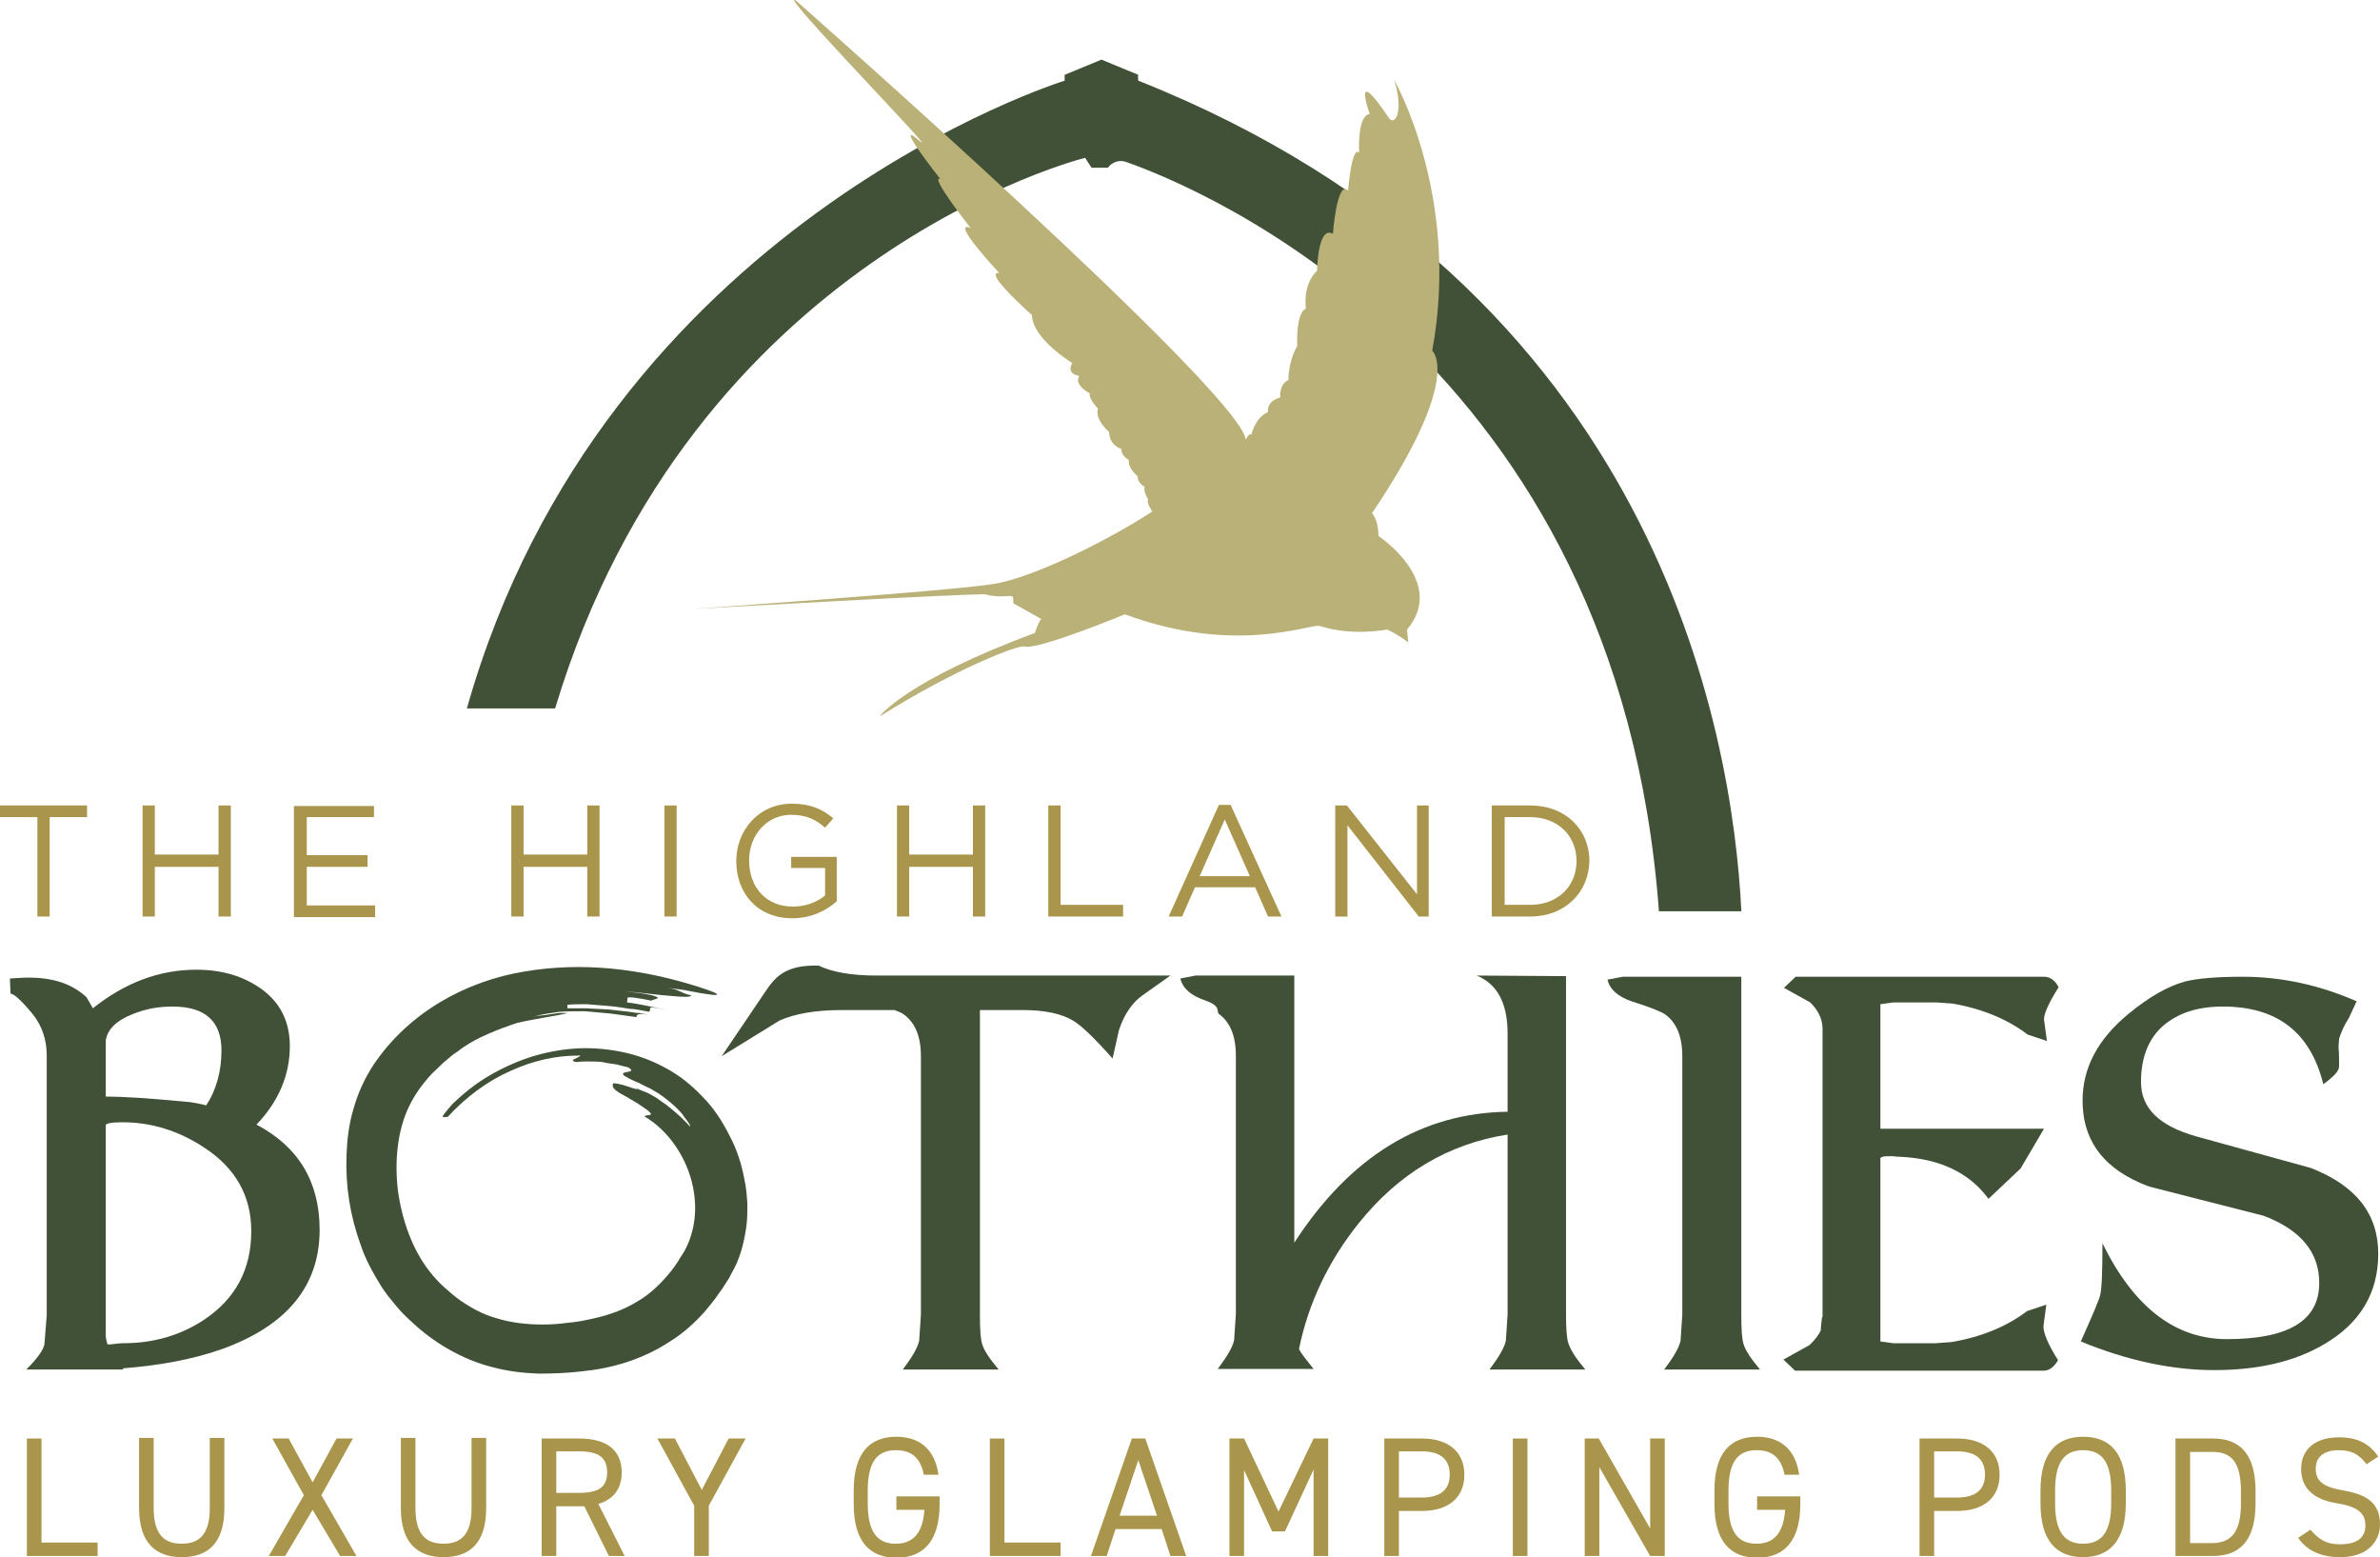 <?xml version="1.0" encoding="utf-8"?>
<!-- Generator: Adobe Illustrator 27.3.1, SVG Export Plug-In . SVG Version: 6.00 Build 0)  -->
<svg version="1.1" id="Layer_1" xmlns="http://www.w3.org/2000/svg" xmlns:xlink="http://www.w3.org/1999/xlink" x="0px" y="0px"
	 viewBox="0 0 407.3 266.4" style="enable-background:new 0 0 407.3 266.4;" xml:space="preserve">
<style type="text/css">
	.st0{fill:#415137;}
	.st1{fill:#A9964C;}
	.st2{fill:#BAB179;}
</style>
<path class="st0" d="M298,155.8c-1.5-30.4-14.4-106.7-103.2-142c-0.1-0.8,0-1,0-1l-6.3-2.6l-6.3,2.6v1c0,0-78.8,24.3-102.3,107.4H95
	c23.3-77.5,90.7-94.2,90.7-94.2l1.1,1.7l2.8,0c0.7-1,2-1.4,3.1-1c12.8,4.5,84.2,33.8,91.2,128.2H298z"/>
<g>
	<path class="st1" d="M8.5,156.8H6.4v-17H0v-2h14.9v2H8.5V156.8z"/>
	<path class="st1" d="M26.5,148.3v8.5h-2.1v-19h2.1v8.4h10.9v-8.4h2.1v19h-2.1v-8.5H26.5z"/>
	<path class="st1" d="M64.1,139.8H52.5v6.5h10.4v2H52.5v6.6h11.7v2H50.3v-19h13.7V139.8z"/>
	<path class="st1" d="M89.6,148.3v8.5h-2.1v-19h2.1v8.4h10.9v-8.4h2.1v19h-2.1v-8.5H89.6z"/>
	<path class="st1" d="M115.8,137.8v19h-2.1v-19H115.8z"/>
	<path class="st1" d="M135.6,157.1c-6,0-9.6-4.3-9.6-9.8c0-5.2,3.8-9.8,9.5-9.8c3.2,0,5.2,0.9,7.1,2.5l-1.4,1.6
		c-1.5-1.3-3.1-2.2-5.8-2.2c-4.2,0-7.2,3.5-7.2,7.8c0,4.6,2.9,7.9,7.5,7.9c2.2,0,4.2-0.8,5.5-1.9v-4.7h-5.8v-1.9h7.8v7.6
		C141.4,155.8,138.8,157.1,135.6,157.1z"/>
	<path class="st1" d="M155.6,148.3v8.5h-2.1v-19h2.1v8.4h10.9v-8.4h2.1v19h-2.1v-8.5H155.6z"/>
	<path class="st1" d="M179.4,137.8h2.1v17h10.7v2h-12.8V137.8z"/>
	<path class="st1" d="M219.3,156.8H217l-2.2-5h-10.3l-2.2,5H200l8.6-19.1h2L219.3,156.8z M209.6,140.2l-4.3,9.7h8.6L209.6,140.2z"/>
	<path class="st1" d="M242.4,137.8h2.1v19h-1.7l-12.2-15.6v15.6h-2.1v-19h2l12,15.2V137.8z"/>
	<path class="st1" d="M261.9,156.8h-6.6v-19h6.6c6,0,10.1,4.1,10.1,9.5C271.9,152.7,267.8,156.8,261.9,156.8z M261.9,139.8h-4.4v15
		h4.4c4.8,0,7.9-3.3,7.9-7.5S266.7,139.8,261.9,139.8z"/>
</g>
<path class="st2" d="M136.2,0.1c0,0,75.9,66.8,77,75.1c0,0,0.8-1.5,0.9-0.7c0,0,0.7-3.1,2.9-4c0,0-0.4-1.8,2.1-2.5
	c0,0-0.3-2.2,1.4-3c0,0-0.1-3,1.5-5.8c0,0-0.3-5.7,1.5-6.4c0,0-0.7-4,1.9-6.5c0,0,0.1-7.8,2.7-6.3c0,0,0.7-9.3,2.6-7.4
	c0,0,0.6-7.7,1.9-6.5c0,0-0.4-6.3,1.8-6.6c0,0-3.2-9,3.3,0.7c1,1.4,2.6-1.1,0.9-6.5c0,0,11.4,19.8,6.5,46.3c0,0,5.4,4.5-10.3,27.8
	c0,0,1.1,1.1,1.1,3.9c0,0,11.8,7.8,4.9,16l0.2,2.2c0,0-1.5-1.2-3.6-2.2c0,0-6,1.2-11.5-0.6c-1.6-0.5-14.2,5.1-33.4-2
	c0,0-15,6.2-17.2,5.5c-1.1-0.3-11.9,3.9-24.8,12c0,0,4.4-6.1,26.6-14.3c0,0,0.7-2.1,1.1-2.4l-4.8-2.7c0,0,0.1-0.7-0.1-1.1
	c-0.2-0.4-2,0.3-4.6-0.4c-1-0.3-50.3,2.5-50.3,2.5s44.4-3.1,51.7-4.3s20.6-8.1,27.1-12.4c0,0-1.1-1.6-0.7-2c0,0-0.9-1.5-0.6-2.2
	c0,0-1.3-0.7-1.2-1.8c0,0-1.8-1.5-1.5-2.8c0,0-1.3-0.6-1.3-1.9c0,0-2-0.5-2.1-2.9c0,0-2.5-2.1-1.9-4c0,0-1.6-1.6-1.4-2.6
	c0,0-2.8-1.4-1.8-3c0,0-2.3-0.2-1.2-2.2c0,0-6.8-4.1-6.9-8.2c0,0-8.5-7.5-5.6-7.2c0,0-8.6-9.2-4.9-7.7c0,0-7.1-9-5.2-8.4
	c0,0-8.6-10.9-3.4-6.4C160.9,27,132.7-2,136.2,0.1z"/>
<g>
	<path class="st0" d="M79.4,179.1c-0.5,0.3-0.9,0.7-1.4,1c-0.5,0.3-0.9,0.7-1.4,1.1c-0.9,0.7-1.7,1.6-2.6,2.4c-1.6,1.7-3,3.6-4,5.7
		c-2,4.1-2.5,9.4-1.9,14.4c0.7,5.1,2.5,10.1,5.4,13.8c0.7,0.9,1.6,1.9,2.5,2.7c0.9,0.8,1.8,1.6,2.8,2.3c1.9,1.3,3.9,2.4,6.1,3
		c2.5,0.8,5.2,1.1,8,1.1c1.4,0,2.9-0.1,4.3-0.3c1.4-0.1,2.9-0.4,4.2-0.7c2.8-0.6,5.3-1.5,7.6-2.9c2.3-1.3,4.2-3.2,5.9-5.3
		c0.4-0.5,0.8-1.1,1.2-1.7c0.3-0.6,0.8-1.2,1.1-1.8c0.6-1.1,1-2.2,1.3-3.4c0.6-2.4,0.6-4.9,0.1-7.4c-1-5-4.2-9.7-8.3-12.1
		c0.2-0.4,1.9,0.1,0.6-1c-0.3-0.2-0.7-0.5-1-0.7c-0.3-0.2-0.6-0.4-0.9-0.6c-0.3-0.2-0.6-0.3-0.8-0.5c-0.3-0.1-0.5-0.3-0.7-0.4
		c-0.9-0.5-1.5-0.8-1.9-1.1c-0.8-0.6-0.8-0.9-0.7-1.3c0-0.2,1.5,0.1,2.6,0.5c1.2,0.4,2.1,0.7,1.2,0.2c0.7,0.3,1.4,0.6,2.2,0.9
		c0.7,0.4,1.5,0.8,2.1,1.3c1.4,0.9,2.6,2,3.5,2.8c0.4,0.4,0.8,0.8,1.1,1.1c0.3,0.3,0.4,0.5,0.5,0.5c0.1,0.1,0-0.4-1-1.6
		c-0.5-0.9-2.4-2.7-4.5-4.1c-0.6-0.3-1.1-0.7-1.6-0.9c-0.6-0.3-1.1-0.5-1.6-0.8c-1-0.4-1.8-0.8-2.3-1.1c-0.9-0.5-0.4-0.7,0.2-0.8
		c0.6-0.1,1.2-0.2,0.2-0.8c-0.5-0.1-1.2-0.3-2-0.5c-0.7-0.1-1.6-0.2-2.4-0.4c-0.8-0.1-1.7-0.1-2.4-0.1c-0.8,0-1.4,0-2,0.1
		c-1.1-0.1-0.6-0.5,0-0.7c0.5-0.3,1.1-0.5,0-0.4c-3.4,0-7.4,0.8-11.3,2.6c-3.9,1.7-7.7,4.5-10.8,7.9c-0.1-0.1-0.6,0.1-0.8,0
		c-0.1-0.1,0-0.2,0.2-0.5c0.3-0.4,0.7-0.9,1.5-1.8c1.9-1.8,3.9-3.4,6.1-4.7c2.2-1.3,4.6-2.4,7-3.2c2.5-0.8,5-1.3,7.6-1.5
		c2.6-0.2,5.3,0,7.9,0.5c2.6,0.5,5.2,1.4,7.6,2.7c2.5,1.3,4.6,3,6.5,5c1.9,1.9,3.4,4.2,4.6,6.6c1.3,2.4,2.1,4.9,2.6,7.6
		c0.3,1.3,0.4,2.7,0.5,4.1c0,1.4,0,2.8-0.2,4.1c-0.4,2.8-1.1,5.5-2.6,8c-0.3,0.7-0.7,1.2-1,1.7c-0.3,0.5-0.7,1.1-1.1,1.6
		c-0.7,1.1-1.6,2.1-2.4,3.1c-1.8,2-3.8,3.8-6.1,5.2c-4.6,3-9.8,4.5-14.8,5c-2.5,0.3-4.9,0.4-7.6,0.4c-2.6-0.1-5.2-0.4-7.8-1.1
		c-5.2-1.3-10.1-4.2-13.9-7.8c-1-0.9-1.9-1.8-2.7-2.8l-1.3-1.6c-0.4-0.5-0.8-1.1-1.2-1.7c-1.4-2.3-2.7-4.6-3.5-7.1
		c-1.8-4.9-2.6-10.1-2.4-15.3c0.1-2.6,0.4-5.3,1.2-7.9c0.7-2.6,1.9-5.2,3.4-7.5c6.1-9.1,16-14.4,25.9-16c10-1.7,19.9-0.4,29,2.4
		c4.2,1.3,4.6,1.7,3.2,1.6c-0.7-0.1-1.8-0.2-3.2-0.5c-0.7-0.1-1.4-0.3-2.2-0.4c-0.8-0.1-1.6-0.2-2.4-0.3c2.2,0.3,2,0.8,4.1,1.3
		c-0.1,0.3-1.2,0.3-3.3,0.1c-1.1-0.1-2.4-0.2-4-0.4c-1.6-0.2-3.4-0.3-5.5-0.6l3.1,0.4l1.6,0.2l1.5,0.3c2,0.6-0.1,0.6-0.2,0.9
		c-0.5-0.1-1-0.2-1.5-0.3c-0.5-0.1-0.9-0.1-1.3-0.2c-0.8-0.1-1.3-0.1-1.3,0c0,0.2-0.1,0.6-0.1,0.8c2,0.2,6,1.1,8,1.6
		c-2-0.5-4-0.9-4-0.7c0,0.2-0.1,0.6-0.2,0.7c-0.5-0.1-1-0.2-1.6-0.3c-0.6-0.1-1.1-0.2-1.7-0.2c-1.2-0.2-2.4-0.4-3.7-0.5
		c-1.3-0.1-2.5-0.2-3.7-0.3c-1.2,0-2.3,0-3.3,0.1l0,0.6c1,0,2.1,0,3.3,0c1.2,0.1,2.4,0.1,3.7,0.2c1.2,0.1,2.5,0.3,3.6,0.4
		c0.6,0.1,1.2,0.2,1.7,0.2c0.5,0.1,1.1,0.2,1.6,0.3c-2-0.3-2,0-2.1,0.4c-1.5-0.2-2.9-0.4-4.4-0.6l-4.4-0.4c-1.5,0-2.9,0-4.4,0.1
		c-1.4,0.2-2.9,0.4-4.3,0.8c0.9-0.2,1.9-0.2,2.9-0.4l1.4-0.2c0.5,0,1,0,1.5,0c-1.9,0.5-5.2,0.9-8.7,1.7
		C85.2,176.1,81.7,177.5,79.4,179.1z"/>
	<g>
		<path class="st0" d="M54.7,210.4c0,9.6-5.6,16.4-16.7,20.4c-4.8,1.7-10.5,2.8-17,3.3l0.1,0.2h-2.6c-0.5,0-1.4,0-2.5,0
			c-1.1,0-2,0-2.5,0H11H9.1H4.5c1.9-1.9,2.9-3.3,3.1-4.3l0.4-5v-44.4c0-2.7-0.8-5.1-2.4-7.1c-1.9-2.3-3.2-3.5-3.8-3.5l-0.1-2.6
			l1.7-0.1c5-0.3,8.7,0.8,11.4,3.3l1.1,1.9c5.5-4.4,11.4-6.6,17.7-6.6c4.4,0,8,1.1,11,3.2c3.4,2.4,5,5.7,5,9.9
			c0,4.9-1.9,9.4-5.7,13.4C51.1,196.2,54.7,202.2,54.7,210.4z M37.9,179.7c0-5-2.8-7.5-8.4-7.5c-2.4,0-4.6,0.4-6.8,1.3
			c-2.8,1.1-4.3,2.6-4.6,4.5v0.7v8.9c3,0,7.6,0.3,13.8,0.9c0.5,0,1.7,0.2,3.4,0.6C37,186.5,37.9,183.3,37.9,179.7z M43,210.6
			c0-6-2.7-10.8-8.1-14.3c-4.4-2.9-9.1-4.3-13.9-4.3c-1.9,0-2.9,0.2-2.9,0.5v35.8c0,0.6,0.1,1.1,0.3,1.7c0.1,0,0.3,0,0.5,0
			c0.9-0.1,1.6-0.2,2.2-0.2c5.1,0,9.7-1.3,13.8-4C40.3,222.2,43,217.2,43,210.6z"/>
	</g>
	<g>
		<path class="st0" d="M200.3,166.9l-4.8,3.4c-1.7,1.2-3.1,3.2-4,5.9l-1.1,4.9c-3-3.4-5.2-5.5-6.6-6.4c-2.1-1.3-5-1.9-8.9-1.9h-7.2
			v52.1c0,2.6,0.1,4.2,0.4,5.1c0.3,1,1.2,2.4,2.8,4.3h-16.4c1.5-2,2.5-3.6,2.8-4.9l0.3-4.5v-44.2c0-3.4-1-5.8-3-7.2
			c-0.3-0.2-0.7-0.4-1.5-0.7h-8.9c-4.6,0-8.1,0.6-10.8,1.8l-9.9,6.1l6.7-9.9c2-2.9,3.3-5.8,9.9-5.6c2.3,1.1,5.6,1.7,9.9,1.7H200.3z"
			/>
	</g>
	<g>
		<path class="st0" d="M271.3,234.3h-16.4c1.5-2,2.5-3.6,2.8-4.9l0.3-4.5v-30.8c-10.2,1.6-18.7,6.7-25.5,15.2
			c-5.2,6.5-8.6,13.7-10.2,21.5c0.4,0.8,1.3,1.9,2.5,3.4h-16.4c1.5-2,2.5-3.6,2.8-4.9l0.3-4.5v-44.2c0-3.4-1-5.8-3-7.2l-0.2-0.9
			c-0.2-0.5-1-1-2.2-1.4c-2.3-0.8-3.7-2-4.1-3.7l2.6-0.5h16.9v45.7c9.6-14.8,21.8-22.2,36.5-22.4v-9.6c0-0.4,0-1.1,0-1.9
			c0-0.9,0-1.5,0-1.9c0-5.2-1.8-8.5-5.3-9.9l15.3,0.1v57.7c0,2.5,0.1,4.2,0.4,5.1C268.8,231,269.7,232.4,271.3,234.3z"/>
	</g>
	<g>
		<path class="st0" d="M301.2,234.3h-16.4c1.5-2,2.5-3.6,2.8-4.9l0.3-4.5v-44.2c0-3.4-1-5.8-3-7.2c-0.6-0.4-2.5-1.2-5.7-2.2
			c-2.3-0.8-3.7-2-4.1-3.7l2.6-0.5H298v57.8c0,2.6,0.1,4.2,0.4,5.1C298.7,231,299.6,232.4,301.2,234.3z"/>
	</g>
	<g>
		<path class="st0" d="M352.2,232.7c-0.7,1.2-1.5,1.8-2.5,1.8h-42.5l-2-1.9l4.5-2.5c1-1,1.6-1.8,1.9-2.5c0-0.5,0.1-1.2,0.2-2.2
			l0.1-0.1V176c0-1.6-0.7-3.1-2.1-4.5l-4.5-2.5l2-1.9h42.5c1,0,1.9,0.6,2.5,1.8c-1.7,2.7-2.5,4.5-2.5,5.5l0.5,3.7l-3.3-1.1
			c-3.4-2.6-7.7-4.4-12.8-5.3l-2.7-0.2h-2.8H324l-2.2,0.3v21.3h28l-4,6.8l-5.5,5.2c-3.3-4.5-8.4-6.9-15.2-7.2c-0.1,0-0.6,0-1.3-0.1
			c-0.7,0-1.3,0-1.6,0.1c-0.3,0.1-0.5,0.2-0.4,0.5v31.1l2.2,0.3h4.5h2.8l2.7-0.2c5.2-0.9,9.5-2.7,12.9-5.3l3.3-1.1l-0.5,3.7
			C349.7,228.1,350.5,230,352.2,232.7z"/>
	</g>
	<g>
		<path class="st0" d="M407,214.5c0,6.7-3.1,11.9-9.3,15.5c-5.1,3-11.4,4.4-18.8,4.4c-7.1,0-14.8-1.6-22.8-4.9
			c2.1-4.7,3.2-7.3,3.3-7.9c0.3-1.1,0.4-4.1,0.4-8.9c5.4,11,12.5,16.4,21.3,16.4c10.6,0,15.8-3.2,15.8-9.6c0-5.3-3.2-9.1-9.5-11.5
			l-19.6-5c-7.6-2.8-11.4-7.7-11.4-14.7c0-5.6,2.6-10.5,7.8-14.8c3.5-2.9,6.8-4.8,9.8-5.6c2-0.5,5.3-0.8,9.8-0.8
			c6.6,0,13.1,1.4,19.5,4.2l-1.3,2.8c-0.7,1.1-1.3,2.3-1.7,3.6l-0.1,1.4c0.1,1.2,0.1,2.2,0.1,2.8c0,0.5,0,0.8-0.1,1
			c-0.2,0.6-1.1,1.5-2.6,2.6c-2.2-8.9-7.9-13.3-17.2-13.3c-4.3,0-7.6,1.1-10.1,3.2c-2.6,2.2-3.9,5.5-3.9,9.7c0,4.5,3.1,7.5,9.4,9.3
			l19.6,5.4C403.2,202.8,407,207.7,407,214.5z"/>
	</g>
</g>
<g>
	<path class="st1" d="M7.1,263.9h9.6v2.3H4.6v-20.1h2.5V263.9z"/>
	<path class="st1" d="M38.4,246.1V258c0,6-2.8,8.4-7.3,8.4c-4.5,0-7.3-2.5-7.3-8.4v-12h2.5v12c0,4.4,1.7,6.1,4.8,6.1
		c3.1,0,4.8-1.7,4.8-6.1v-12H38.4z"/>
	<path class="st1" d="M46,266.2l6-10.4l-5.4-9.7h2.8l4.1,7.5l4.1-7.5h2.8l-5.4,9.7l6,10.4h-2.8l-4.7-7.9l-4.7,7.9H46z"/>
	<path class="st1" d="M83.2,246.1V258c0,6-2.8,8.4-7.3,8.4c-4.5,0-7.3-2.5-7.3-8.4v-12h2.5v12c0,4.4,1.7,6.1,4.8,6.1
		c3.1,0,4.8-1.7,4.8-6.1v-12H83.2z"/>
	<path class="st1" d="M104.2,266.2l-4.2-8.5h-4.8v8.5h-2.5v-20.1h6.4c4.6,0,7.3,1.9,7.3,5.8c0,2.8-1.4,4.6-4,5.4l4.5,8.9H104.2z
		 M99.1,255.4c3.4,0,4.8-1,4.8-3.5c0-2.5-1.4-3.6-4.8-3.6h-3.9v7.1H99.1z"/>
	<path class="st1" d="M115.5,246.1l4.6,8.8l4.6-8.8h2.9l-6.3,11.5v8.6h-2.5v-8.6l-6.3-11.5H115.5z"/>
	<path class="st1" d="M160.8,256.1v1.2c0,6.5-2.9,9.2-7.4,9.2s-7.3-2.7-7.3-9.2V255c0-6.5,2.8-9.2,7.3-9.2c3.9,0,6.6,2.1,7.2,6.5
		h-2.5c-0.6-3-2.2-4.2-4.8-4.2c-3.1,0-4.8,1.9-4.8,6.9v2.2c0,5,1.7,6.9,4.8,6.9c2.8,0,4.6-1.6,4.9-5.8h-4.8v-2.3H160.8z"/>
	<path class="st1" d="M171.9,263.9h9.6v2.3h-12.1v-20.1h2.5V263.9z"/>
	<path class="st1" d="M186.7,266.2l7-20.1h2.3l7,20.1h-2.7l-1.5-4.6h-7.9l-1.5,4.6H186.7z M191.6,259.3h6.4l-3.2-9.5L191.6,259.3z"
		/>
	<path class="st1" d="M218.8,258.6l6-12.5h2.5v20.1h-2.5v-14.8l-4.9,10.6h-2.2l-4.8-10.5v14.7h-2.5v-20.1h2.5L218.8,258.6z"/>
	<path class="st1" d="M239.4,258.5v7.7h-2.5v-20.1h6.4c4.6,0,7.3,2.3,7.3,6.2c0,3.9-2.7,6.2-7.3,6.2H239.4z M243.3,256.2
		c3.4,0,4.8-1.5,4.8-3.9c0-2.5-1.4-4-4.8-4h-3.9v7.9H243.3z"/>
	<path class="st1" d="M261.4,266.2h-2.5v-20.1h2.5V266.2z"/>
	<path class="st1" d="M284.9,246.1v20.1h-2.5l-8.7-15.2v15.2h-2.5v-20.1h2.4l8.8,15.4v-15.4H284.9z"/>
	<path class="st1" d="M308.1,256.1v1.2c0,6.5-2.9,9.2-7.4,9.2c-4.5,0-7.3-2.7-7.3-9.2V255c0-6.5,2.8-9.2,7.3-9.2
		c3.9,0,6.6,2.1,7.2,6.5h-2.5c-0.6-3-2.2-4.2-4.8-4.2c-3.1,0-4.8,1.9-4.8,6.9v2.2c0,5,1.7,6.9,4.8,6.9c2.8,0,4.6-1.6,4.9-5.8h-4.8
		v-2.3H308.1z"/>
	<path class="st1" d="M331,258.5v7.7h-2.5v-20.1h6.4c4.6,0,7.3,2.3,7.3,6.2c0,3.9-2.7,6.2-7.3,6.2H331z M334.9,256.2
		c3.4,0,4.8-1.5,4.8-3.9c0-2.5-1.4-4-4.8-4H331v7.9H334.9z"/>
	<path class="st1" d="M356.5,266.4c-4.5,0-7.3-2.7-7.3-9.2V255c0-6.5,2.8-9.2,7.3-9.2c4.5,0,7.3,2.7,7.3,9.2v2.2
		C363.8,263.7,360.9,266.4,356.5,266.4z M351.7,257.2c0,5,1.7,6.9,4.8,6.9c3.1,0,4.8-1.9,4.8-6.9V255c0-5-1.7-6.9-4.8-6.9
		c-3.1,0-4.8,1.9-4.8,6.9V257.2z"/>
	<path class="st1" d="M372.3,266.2v-20.1h6.4c4.5,0,7.3,2.5,7.3,9v2.1c0,6.5-2.8,9-7.3,9H372.3z M383.5,257.2v-2.1
		c0-5-1.7-6.7-4.8-6.7h-3.9v15.6h3.9C381.8,263.9,383.5,262.2,383.5,257.2z"/>
	<path class="st1" d="M405,250.5c-1.1-1.4-2.2-2.4-4.8-2.4c-2.3,0-3.9,1-3.9,3.2c0,2.4,1.8,3.2,4.8,3.7c3.9,0.7,6.2,2.1,6.2,5.8
		c0,2.6-1.8,5.6-6.8,5.6c-3.3,0-5.7-1.1-7.2-3.3l2.1-1.4c1.3,1.5,2.5,2.5,5.1,2.5c3.3,0,4.3-1.5,4.3-3.2c0-1.9-1-3.2-4.8-3.8
		c-3.8-0.6-6.2-2.4-6.2-5.9c0-2.9,1.9-5.4,6.5-5.4c3.2,0,5.2,1.1,6.7,3.3L405,250.5z"/>
</g>
</svg>
